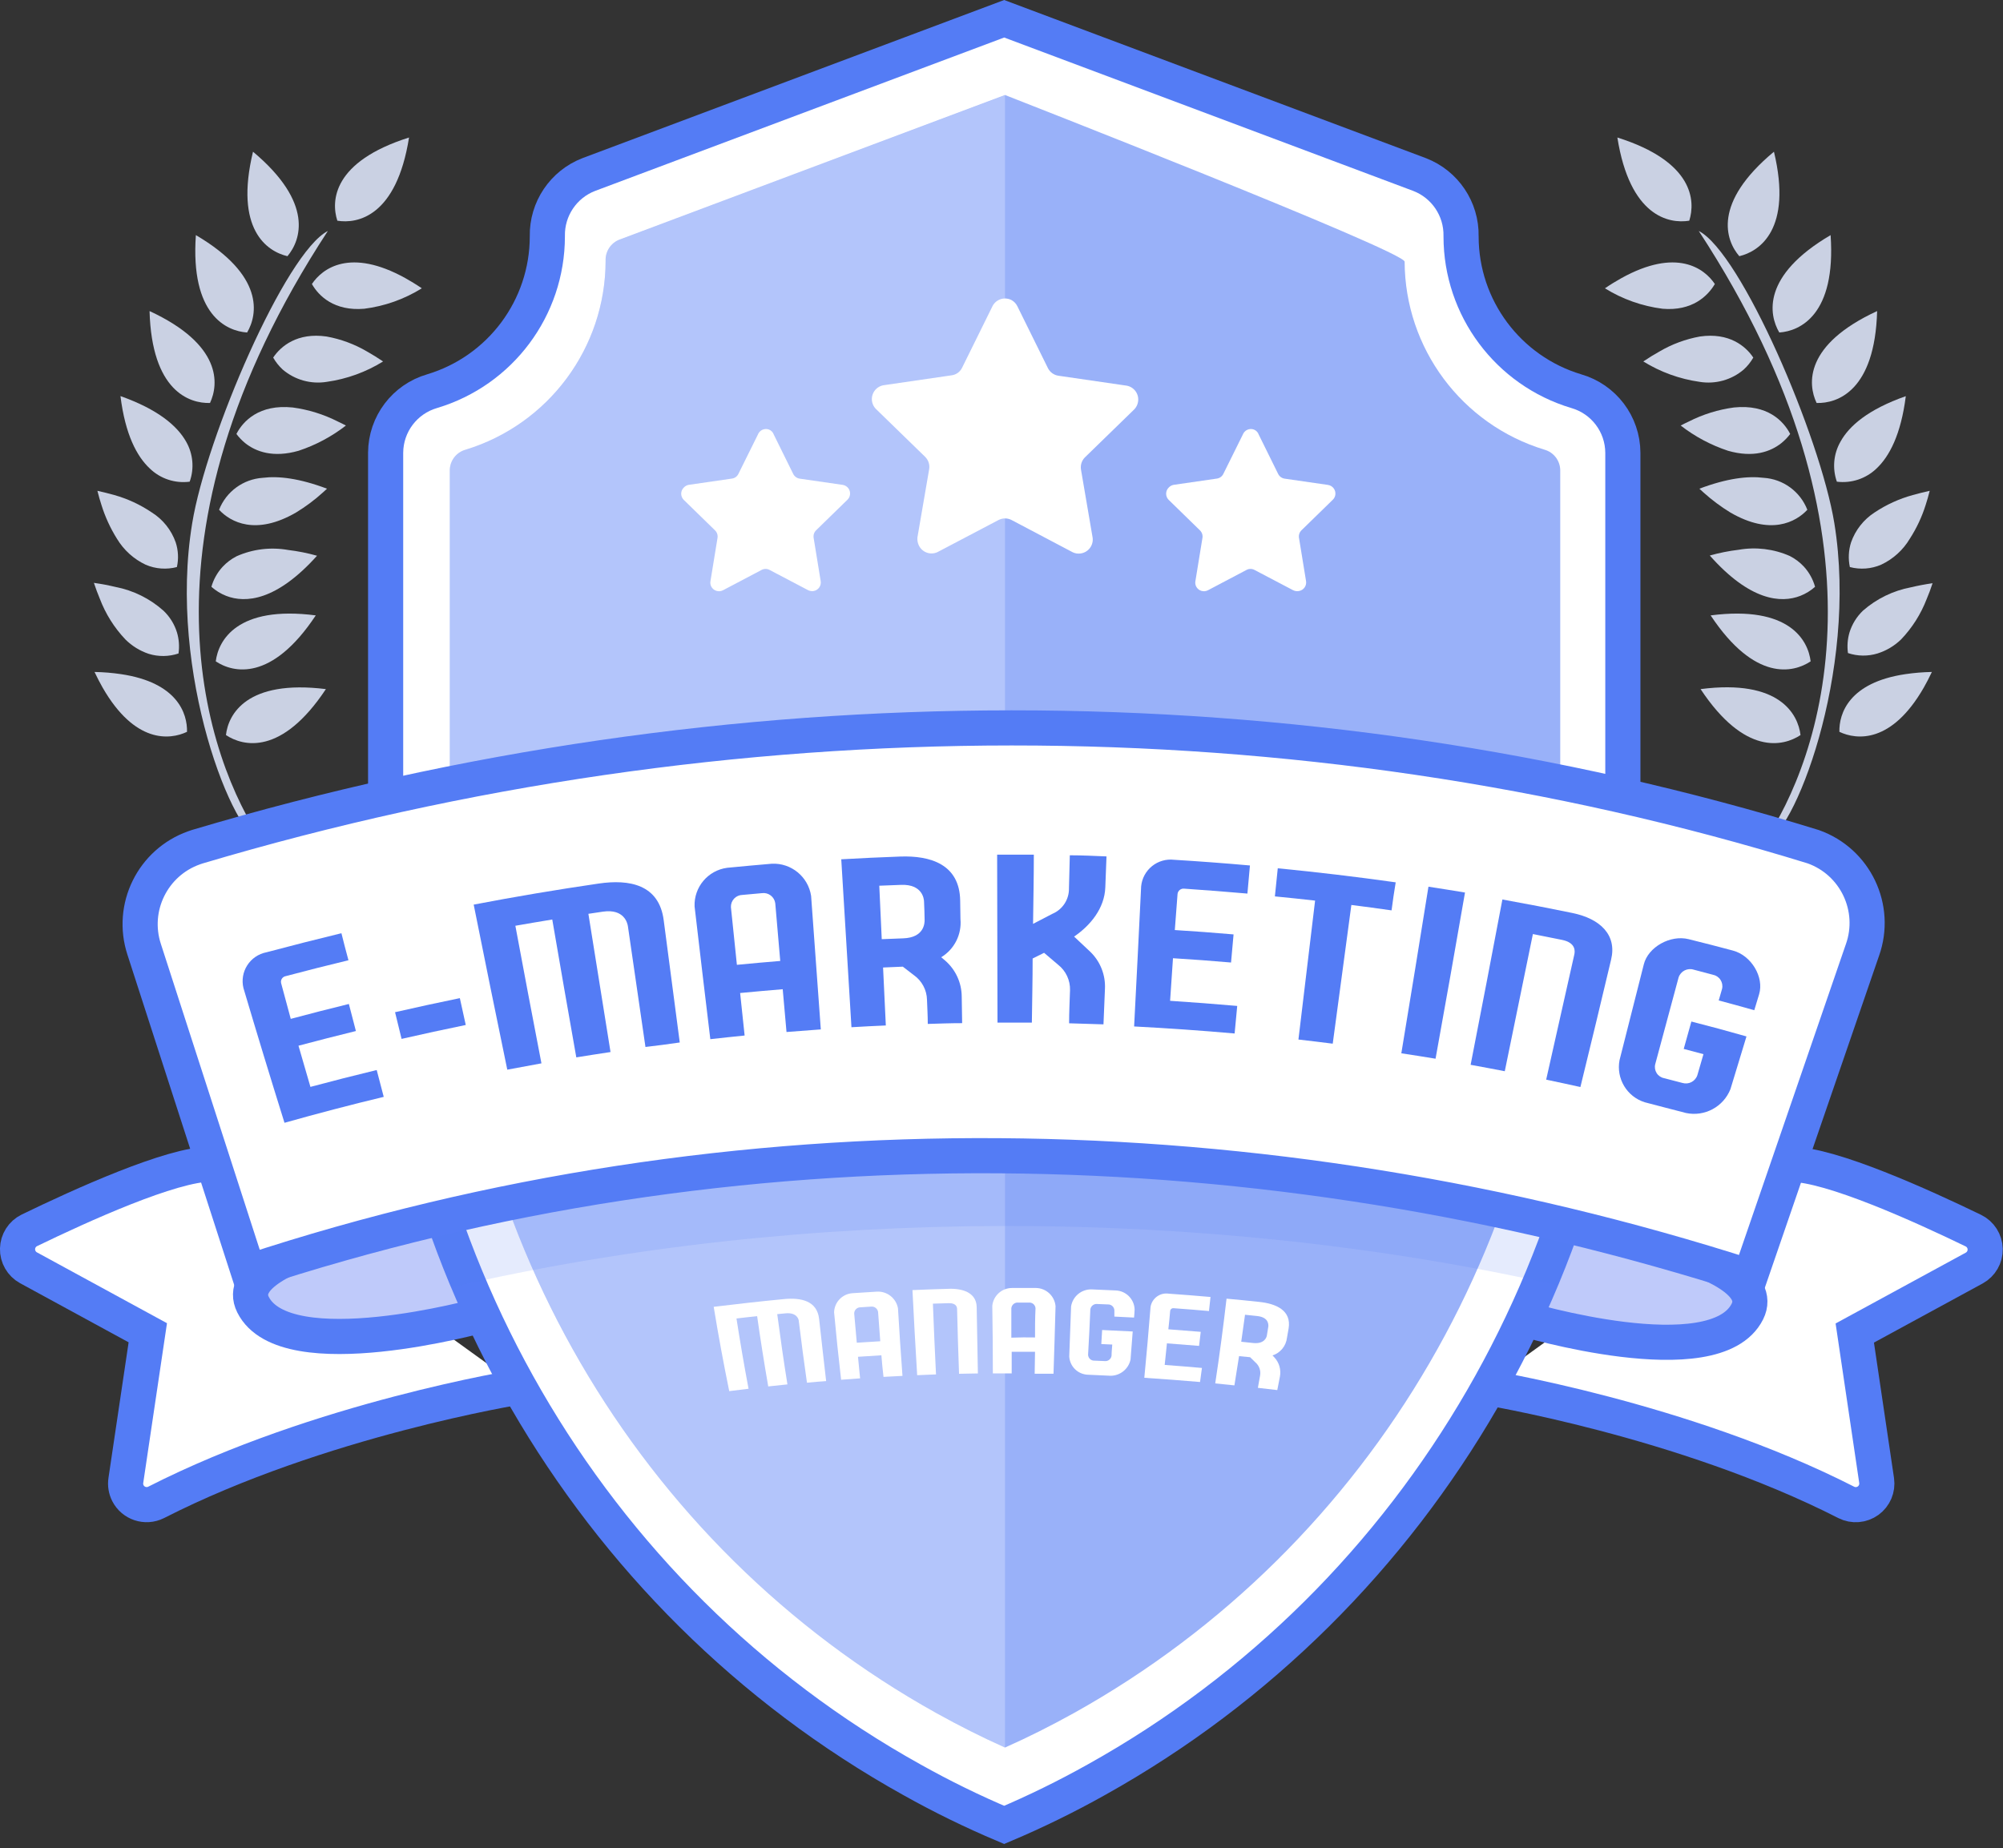 <?xml version="1.0" encoding="UTF-8"?>
<svg width="285px" height="263px" viewBox="0 0 285 263" version="1.1" xmlns="http://www.w3.org/2000/svg" xmlns:xlink="http://www.w3.org/1999/xlink">
    <rect x="0" y="0" width="285" height="263" fill="#333333" stroke="none"/>
    <!-- Generator: Sketch 52.2 (67145) - http://www.bohemiancoding.com/sketch -->
    <title>emarketing copy</title>
    <desc>Created with Sketch.</desc>
    <g id="Page-1" stroke="none" stroke-width="1" fill="none" fill-rule="evenodd">
        <g id="emarketing-copy" transform="translate(2, 2)">
            <path d="M209,195.38 C209,195.38 237.43,199.94 260.71,211.82 C261.708,212.319 262.901,212.222 263.806,211.569 C264.711,210.916 265.178,209.815 265.02,208.71 L261.91,187.71 L278.91,178.46 C279.89,177.921 280.489,176.882 280.464,175.764 C280.438,174.645 279.793,173.634 278.79,173.14 C271.48,169.59 258.48,163.71 252.91,163.71" id="Path" stroke="#547CF5" stroke-width="5" fill="#FFFFFF"></path>
            <path d="M71.9,195.38 C71.9,195.38 43.48,199.94 20.2,211.82 C18.73,212.547 16.948,211.959 16.2,210.5 C15.913,209.936 15.811,209.295 15.91,208.67 L19.03,187.67 L2.05,178.42 C1.07,177.881 0.471,176.842 0.496,175.724 C0.522,174.605 1.167,173.594 2.17,173.1 C9.48,169.55 22.42,163.67 28,163.67" id="Path" stroke="#547CF5" stroke-width="5" fill="#FFFFFF"></path>
            <path d="M61.48,171.15 C61.48,171.15 30,175.67 34,183.67 C38.62,192.9 66.5,185.17 66.5,185.17 L61.48,171.15 Z" id="Path" stroke="#547CF5" stroke-width="5" fill="#BFCAFA"></path>
            <path d="M219.48,172.15 C219.48,172.15 250.63,176.65 246.63,184.65 C242.01,193.88 214.63,185.65 214.63,185.65 L219.48,172.15 Z" id="Path" stroke="#547CF5" stroke-width="5" fill="#BFCAFA"></path>
            <path d="M259,72.45 C257,60.18 245.74,33.95 239.71,30.87 C268.36,74.64 256.91,106.18 248.99,117.87 C253,117.45 262.48,93.79 259,72.45 Z" id="Path" fill="#CAD1E3"></path>
            <path d="M259.72,102.15 C262.18,103.32 267.14,103.83 271.72,95.87 C272.11,95.19 272.49,94.45 272.88,93.63 C271.621,93.654 270.366,93.757 269.12,93.94 C261.07,95.13 259.66,99.56 259.72,102.15 Z" id="Path" fill="#CAD1E3"></path>
            <path d="M264.73,70.93 C263.171,71.939 261.993,73.437 261.38,75.19 C261.019,76.325 260.96,77.535 261.21,78.7 C262.685,79.088 264.248,78.972 265.65,78.37 C267.353,77.574 268.778,76.285 269.74,74.67 C270.706,73.172 271.467,71.551 272,69.85 C272.2,69.23 272.39,68.58 272.57,67.85 C271.71,68.043 270.91,68.243 270.17,68.45 C268.235,68.98 266.399,69.817 264.73,70.93 Z" id="Path" fill="#CAD1E3"></path>
            <path d="M263.07,84.91 C262.183,85.762 261.526,86.825 261.16,88 C260.879,88.953 260.804,89.955 260.94,90.94 C262.31,91.401 263.79,91.419 265.17,90.99 C266.419,90.593 267.558,89.911 268.5,89 C270.081,87.343 271.318,85.388 272.14,83.25 C272.43,82.56 272.72,81.81 272.98,81 C271.86,81.16 270.84,81.36 269.91,81.58 C267.373,82.058 265.011,83.208 263.07,84.91 Z" id="Path" fill="#CAD1E3"></path>
            <path d="M228.13,17.57 C229.91,28.8 235.45,29.88 238.36,29.41 C239.25,26.6 239,21 228.13,17.57 Z" id="Path" fill="#CAD1E3"></path>
            <path d="M245.48,34.46 C248.35,33.78 253.06,30.65 250.41,19.59 C241.63,26.89 243.53,32.2 245.48,34.46 Z" id="Path" fill="#CAD1E3"></path>
            <path d="M256.48,55.35 C259.42,55.44 264.78,53.64 265.09,42.27 C254.73,47.05 255.2,52.67 256.48,55.35 Z" id="Path" fill="#CAD1E3"></path>
            <path d="M254.19,102.61 C253.84,99.68 251.25,94.61 239.97,96.07 C246.25,105.55 251.73,104.24 254.19,102.61 Z" id="Path" fill="#CAD1E3"></path>
            <path d="M251.17,45.32 C254.11,45.12 259.26,42.81 258.47,31.46 C248.66,37.22 249.67,42.78 251.17,45.32 Z" id="Path" fill="#CAD1E3"></path>
            <path d="M259.88,60.85 C258.886,62.584 258.696,64.665 259.36,66.55 C261.426,66.81 263.498,66.122 265,64.68 C266.83,62.96 268.48,59.85 269.17,54.38 C263.82,56.26 261.11,58.61 259.88,60.85 Z" id="Path" fill="#CAD1E3"></path>
            <path d="M246.11,50.59 C246.649,50.098 247.108,49.524 247.47,48.89 C246.39,47.27 244.04,45.29 239.88,45.89 C237.838,46.258 235.877,46.986 234.09,48.04 C233.36,48.45 232.6,48.91 231.82,49.44 C234.258,50.949 236.982,51.937 239.82,52.34 C242.072,52.714 244.375,52.074 246.11,50.59 Z" id="Path" fill="#CAD1E3"></path>
            <path d="M242,38.42 C240.5,36.18 236.55,33.24 228.71,37.58 C227.96,38 227.18,38.47 226.36,39.03 C228.853,40.577 231.649,41.57 234.56,41.94 C238.78,42.3 241,40.12 242,38.42 Z" id="Path" fill="#CAD1E3"></path>
            <path d="M251.48,61.05 C251.945,60.673 252.362,60.24 252.72,59.76 C251.78,57.92 249.47,55.5 244.72,55.99 C242.479,56.29 240.305,56.966 238.29,57.99 C237.91,58.17 237.53,58.35 237.14,58.56 C239.163,60.131 241.439,61.345 243.87,62.15 C247.48,63.19 249.94,62.28 251.48,61.05 Z" id="Path" fill="#CAD1E3"></path>
            <path d="M254.16,82.8 C254.931,82.498 255.642,82.061 256.26,81.51 C255.962,80.442 255.418,79.459 254.67,78.64 C254.097,78.023 253.42,77.512 252.67,77.13 C250.385,76.12 247.851,75.811 245.39,76.24 C244.001,76.407 242.627,76.681 241.28,77.06 C247,83.52 251.41,83.87 254.16,82.8 Z" id="Path" fill="#CAD1E3"></path>
            <path d="M255.16,70.55 C254.149,67.952 251.722,66.176 248.94,66 C246.69,65.72 243.72,66.07 239.8,67.55 L240.38,68.08 C241.566,69.149 242.848,70.106 244.21,70.94 C249.94,74.26 253.53,72.3 255.16,70.55 Z" id="Path" fill="#CAD1E3"></path>
            <path d="M255.63,92.12 C255.28,89.19 252.68,84.12 241.4,85.58 C247.69,95.06 253.17,93.76 255.63,92.12 Z" id="Path" fill="#CAD1E3"></path>
            <path d="M25.35,72.45 C27.35,60.18 38.62,33.95 44.65,30.87 C16,74.64 27.45,106.18 35.37,117.87 C31.31,117.45 21.82,93.79 25.35,72.45 Z" id="Path" fill="#CAD1E3"></path>
            <path d="M24.61,102.15 C22.15,103.32 17.19,103.83 12.61,95.87 C12.22,95.19 11.84,94.45 11.45,93.63 C12.709,93.653 13.965,93.756 15.21,93.94 C23.26,95.13 24.67,99.56 24.61,102.15 Z" id="Path" fill="#CAD1E3"></path>
            <path d="M19.6,70.93 C21.183,71.924 22.382,73.426 23,75.19 C23.371,76.324 23.43,77.536 23.17,78.7 C21.695,79.087 20.132,78.971 18.73,78.37 C17.031,77.568 15.607,76.281 14.64,74.67 C13.699,73.165 12.956,71.545 12.43,69.85 C12.23,69.23 12.04,68.58 11.86,67.85 C12.72,68.043 13.52,68.243 14.26,68.45 C16.161,68.986 17.964,69.823 19.6,70.93 Z" id="Path" fill="#CAD1E3"></path>
            <path d="M21.26,84.91 C22.154,85.759 22.815,86.823 23.18,88 C23.47,88.972 23.545,89.996 23.4,91 C22.027,91.461 20.544,91.479 19.16,91.05 C17.91,90.633 16.773,89.931 15.84,89 C14.253,87.328 13.016,85.356 12.2,83.2 C11.92,82.533 11.64,81.783 11.36,80.95 C12.49,81.11 13.5,81.31 14.43,81.53 C16.97,82.021 19.329,83.189 21.26,84.91 Z" id="Path" fill="#CAD1E3"></path>
            <path d="M56.2,17.57 C54.42,28.8 48.88,29.88 46,29.41 C45.08,26.6 45.35,21 56.2,17.57 Z" id="Path" fill="#CAD1E3"></path>
            <path d="M38.9,34.46 C36,33.78 31.33,30.65 34,19.59 C42.71,26.89 40.8,32.2 38.9,34.46 Z" id="Path" fill="#CAD1E3"></path>
            <path d="M27.88,55.35 C24.94,55.44 19.59,53.64 19.28,42.27 C29.6,47.05 29.14,52.67 27.88,55.35 Z" id="Path" fill="#CAD1E3"></path>
            <path d="M30.15,102.61 C30.48,99.67 33.09,94.67 44.37,96.07 C38.09,105.55 32.6,104.24 30.15,102.61 Z" id="Path" fill="#CAD1E3"></path>
            <path d="M33.16,45.32 C30.22,45.12 25.07,42.81 25.87,31.46 C35.67,37.22 34.66,42.78 33.16,45.32 Z" id="Path" fill="#CAD1E3"></path>
            <path d="M24.48,60.85 C25.476,62.584 25.663,64.667 24.99,66.55 C22.909,66.825 20.816,66.133 19.31,64.67 C17.47,62.95 15.82,59.84 15.14,54.37 C20.48,56.26 23.22,58.61 24.48,60.85 Z" id="Path" fill="#CAD1E3"></path>
            <path d="M38.22,50.59 C37.686,50.095 37.231,49.522 36.87,48.89 C37.95,47.27 40.3,45.29 44.46,45.89 C46.502,46.258 48.463,46.986 50.25,48.04 C50.97,48.45 51.73,48.91 52.51,49.44 C50.074,50.952 47.349,51.94 44.51,52.34 C42.258,52.711 39.957,52.071 38.22,50.59 Z" id="Path" fill="#CAD1E3"></path>
            <path d="M42.38,38.42 C43.88,36.18 47.83,33.24 55.67,37.58 C56.42,38 57.2,38.47 58.02,39.03 C55.529,40.58 52.731,41.573 49.82,41.94 C45.56,42.3 43.34,40.12 42.38,38.42 Z" id="Path" fill="#CAD1E3"></path>
            <path d="M32.87,61.05 C32.41,60.67 31.997,60.237 31.64,59.76 C32.58,57.92 34.89,55.5 39.64,55.99 C41.881,56.29 44.055,56.966 46.07,57.99 C46.45,58.17 46.83,58.35 47.22,58.56 C45.197,60.131 42.921,61.345 40.49,62.15 C36.87,63.19 34.4,62.28 32.87,61.05 Z" id="Path" fill="#CAD1E3"></path>
            <path d="M30.18,82.8 C29.409,82.498 28.698,82.061 28.08,81.51 C28.382,80.453 28.926,79.48 29.67,78.67 C30.243,78.053 30.92,77.542 31.67,77.16 C33.97,76.14 36.523,75.83 39,76.27 C40.389,76.437 41.763,76.711 43.11,77.09 C37.34,83.52 32.93,83.87 30.18,82.8 Z" id="Path" fill="#CAD1E3"></path>
            <path d="M29.17,70.55 C30.187,67.956 32.61,66.184 35.39,66 C37.64,65.72 40.61,66.07 44.53,67.55 L43.95,68.08 C42.768,69.153 41.485,70.111 40.12,70.94 C34.39,74.26 30.8,72.3 29.17,70.55 Z" id="Path" fill="#CAD1E3"></path>
            <path d="M28.7,92.12 C29.06,89.19 31.7,84.12 42.93,85.58 C36.65,95.06 31.16,93.76 28.7,92.12 Z" id="Path" fill="#CAD1E3"></path>
            <path d="M222.28,53.67 C212.562,50.754 205.903,41.816 205.89,31.67 L205.89,31.61 C205.961,27.738 203.603,24.234 199.99,22.84 L140.88,0.67 L81.77,22.84 C78.16,24.237 75.808,27.74 75.88,31.61 L75.88,31.67 C75.866,41.818 69.202,50.758 59.48,53.67 C55.587,54.802 52.899,58.356 52.87,62.41 L52.87,122.41 C52.87,175.71 81.21,225.41 127.78,251.3 C132.024,253.678 136.398,255.818 140.88,257.71 C145.369,255.811 149.749,253.664 154,251.28 C200.57,225.33 228.91,175.67 228.91,122.37 L228.91,62.43 C228.891,58.362 226.19,54.794 222.28,53.67 Z" id="Path" stroke="#547CF5" stroke-width="5" fill="#FFFFFF"></path>
            <path d="M141,11.52 L86.09,32.12 C84.882,32.616 84.114,33.815 84.17,35.12 C84.152,47.482 76.072,58.386 64.25,62 C62.958,62.357 62.048,63.511 62,64.85 L62,122.67 C62,172.38 88.53,218.03 131.22,241.79 C134.49,243.61 137.77,245.26 141,246.7 C144.25,245.26 147.53,243.61 150.81,241.79 C193.5,218 220,172.38 220,122.67 L220,64.87 C219.964,63.529 219.061,62.367 217.77,62 C205.981,58.415 197.906,47.562 197.86,35.24 C197.85,33.74 141,11.52 141,11.52 Z" id="Path" fill="#99B1F9"></path>
            <path d="M141,11.54 L86.09,32.12 C84.882,32.616 84.114,33.815 84.17,35.12 C84.152,47.482 76.072,58.386 64.25,62 C62.958,62.357 62.048,63.511 62,64.85 L62,122.67 C62,172.38 88.53,218.03 131.22,241.79 C134.49,243.61 137.77,245.26 141,246.7 L141,11.7 L141,11.54 Z" id="Path" fill-opacity="0.25" fill="#FFFFFF"></path>
            <path d="M228,121 C171,108.17 110.31,108.45 52,121.71 L52,122.39 C52,142.66 54.55,163.09 62.19,181.21 C112.42,169.6 169.35,169.63 219.63,180.92 C227.14,162.92 228,142.49 228,122.39 L228,121 Z" id="Path" fill="#547CF5" opacity="0.15"></path>
            <path d="M142.75,41.57 L147.11,50.4 C147.402,50.974 147.953,51.373 148.59,51.47 L158.34,52.89 C159.421,53.102 160.128,54.148 159.92,55.23 C159.852,55.604 159.678,55.951 159.42,56.23 L152.36,63.1 C151.91,63.555 151.706,64.199 151.81,64.83 L153.47,74.54 C153.535,75.066 153.388,75.597 153.062,76.015 C152.736,76.434 152.256,76.705 151.73,76.77 C151.358,76.82 150.979,76.761 150.64,76.6 L141.92,72 C141.346,71.705 140.664,71.705 140.09,72 L131.38,76.58 C130.895,76.803 130.341,76.822 129.842,76.635 C129.342,76.447 128.938,76.067 128.72,75.58 C128.561,75.233 128.499,74.849 128.54,74.47 L130.21,64.76 C130.311,64.127 130.103,63.484 129.65,63.03 L122.59,56.16 C122.092,55.627 121.924,54.866 122.151,54.173 C122.378,53.48 122.964,52.966 123.68,52.83 L133.42,51.41 C134.058,51.321 134.609,50.92 134.89,50.34 L139.25,41.51 C139.507,41.046 139.938,40.703 140.448,40.556 C140.959,40.41 141.506,40.473 141.97,40.73 C142.306,40.928 142.578,41.22 142.75,41.57 Z" id="Path" fill="#FFFFFF"></path>
            <path d="M108.11,59.87 L110.86,65.44 C111.039,65.806 111.387,66.06 111.79,66.12 L117.94,67.01 C118.6,67.132 119.043,67.757 118.94,68.42 C118.901,68.687 118.774,68.933 118.58,69.12 L114.13,73.46 C113.837,73.742 113.703,74.15 113.77,74.55 L114.77,80.68 C114.828,81.002 114.755,81.335 114.567,81.603 C114.38,81.871 114.093,82.054 113.77,82.11 C113.508,82.152 113.24,82.114 113,82 L107.5,79.11 C107.144,78.92 106.716,78.92 106.36,79.11 L100.88,82 C100.278,82.317 99.532,82.09 99.21,81.49 C99.081,81.248 99.039,80.969 99.09,80.7 L100.09,74.57 C100.162,74.171 100.03,73.763 99.74,73.48 L95.29,69.14 C95.056,68.909 94.924,68.594 94.924,68.265 C94.924,67.936 95.056,67.621 95.29,67.39 C95.477,67.185 95.727,67.048 96,67 L102.14,66.11 C102.546,66.057 102.896,65.8 103.07,65.43 L105.83,59.86 C105.943,59.554 106.172,59.304 106.469,59.168 C106.765,59.031 107.104,59.017 107.41,59.13 C107.742,59.26 107.998,59.532 108.11,59.87 Z" id="Path" fill="#FFFFFF"></path>
            <path d="M177.11,59.87 L179.86,65.44 C180.039,65.806 180.387,66.06 180.79,66.12 L186.94,67.01 C187.268,67.055 187.565,67.229 187.764,67.494 C187.964,67.759 188.048,68.092 188,68.42 C187.961,68.687 187.834,68.933 187.64,69.12 L183.19,73.46 C182.897,73.742 182.763,74.15 182.83,74.55 L183.83,80.68 C183.888,81.002 183.815,81.335 183.627,81.603 C183.44,81.871 183.153,82.054 182.83,82.11 C182.549,82.165 182.257,82.126 182,82 L176.5,79.11 C176.144,78.92 175.716,78.92 175.36,79.11 L169.88,82 C169.278,82.317 168.532,82.09 168.21,81.49 C168.081,81.248 168.039,80.969 168.09,80.7 L169.09,74.57 C169.162,74.171 169.03,73.763 168.74,73.48 L164.29,69.14 C164.056,68.909 163.924,68.594 163.924,68.265 C163.924,67.936 164.056,67.621 164.29,67.39 C164.477,67.185 164.727,67.048 165,67 L171.14,66.11 C171.546,66.057 171.896,65.8 172.07,65.43 L174.83,59.86 C174.943,59.554 175.172,59.304 175.469,59.168 C175.765,59.031 176.104,59.017 176.41,59.13 C176.742,59.26 176.998,59.532 177.11,59.87 Z" id="Path" fill="#FFFFFF"></path>
            <path d="M247,179.72 C177.78,157.47 102.48,156.23 33.35,179.01 L18.51,133.1 C16.571,127.161 19.715,120.757 25.6,118.66 L26.07,118.5 C101.63,96 182.8,95.91 256,118.5 C261.995,120.629 265.129,127.215 263,133.21 L262.94,133.38 L247,179.72 Z" id="Path" stroke="#547CF5" stroke-width="5" fill="#FFFFFF" stroke-linecap="round"></path>
            <path d="M112.82,194.78 C112.4,191.86 112.02,188.93 111.66,186.02 C111.66,185.79 111.41,184.74 109.75,184.91 L108.59,185.02 C109.03,188.36 109.51,191.71 110.04,195.02 L107.31,195.31 C106.73,191.977 106.203,188.643 105.73,185.31 C104.73,185.41 103.73,185.53 102.79,185.64 C103.31,188.97 103.88,192.32 104.51,195.64 L101.76,195.98 C100.94,191.98 100.203,187.98 99.55,183.98 C102.9,183.57 106.21,183.2 109.55,182.88 C111.95,182.65 114.26,183.1 114.55,185.71 C114.87,188.71 115.22,191.6 115.55,194.55 C114.63,194.61 113.72,194.69 112.82,194.78 Z" id="Path" fill="#FFFFFF"></path>
            <path d="M123.41,190.88 C122.303,190.94 121.193,191.01 120.08,191.09 C120.17,192.09 120.28,193.09 120.38,194.16 L117.68,194.36 C117.307,191.16 116.973,187.96 116.68,184.76 C116.723,183.314 117.857,182.137 119.3,182.04 L122.77,181.82 C124.224,181.741 125.51,182.757 125.77,184.19 C125.96,187.4 126.17,190.6 126.41,193.81 L123.71,193.95 C123.58,192.93 123.5,191.9 123.41,190.88 Z M123.25,188.88 C123.14,187.49 123.04,186.1 122.94,184.71 C122.863,184.23 122.423,183.896 121.94,183.95 L120.44,184.05 C120.205,184.045 119.977,184.134 119.808,184.297 C119.639,184.461 119.543,184.685 119.54,184.92 C119.66,186.31 119.78,187.7 119.91,189.09 L123.25,188.88 Z" id="Shape" fill="#FFFFFF" fill-rule="nonzero"></path>
            <path d="M134.46,193.51 C134.347,190.443 134.253,187.37 134.18,184.29 C134.18,184.07 134.1,183.44 133,183.46 L130.74,183.53 C130.867,186.863 131.013,190.22 131.18,193.6 L128.5,193.71 C128.253,189.67 128.03,185.633 127.83,181.6 C129.64,181.52 131.44,181.46 133.25,181.41 C135.42,181.41 136.94,182.22 136.97,184.03 C137.02,187.17 137.08,190.32 137.14,193.46 L134.46,193.51 Z" id="Path" fill="#FFFFFF"></path>
            <path d="M145.27,190.38 C144.16,190.38 143.06,190.38 141.95,190.38 C141.95,191.38 141.95,192.44 141.95,193.46 L139.27,193.46 C139.27,190.253 139.243,187.043 139.19,183.83 C139.338,182.394 140.547,181.303 141.99,181.3 L145.43,181.3 C146.872,181.335 148.058,182.444 148.19,183.88 C148.1,187.09 148.01,190.3 147.9,193.5 L145.22,193.5 L145.27,190.38 Z M145.27,188.38 C145.27,186.98 145.27,185.59 145.34,184.19 C145.327,183.956 145.22,183.738 145.043,183.585 C144.865,183.432 144.633,183.358 144.4,183.38 L142.9,183.38 C142.659,183.349 142.416,183.418 142.227,183.571 C142.038,183.724 141.92,183.948 141.9,184.19 C141.9,185.59 141.9,186.98 141.9,188.37 C143.07,188.32 144.19,188.32 145.3,188.34 L145.27,188.38 Z" id="Shape" fill="#FFFFFF" fill-rule="nonzero"></path>
            <path d="M156,193.79 L152.72,193.64 C151.32,193.555 150.209,192.431 150.14,191.03 C150.23,188.66 150.32,186.3 150.4,183.93 C150.625,182.502 151.875,181.462 153.32,181.5 C154.473,181.54 155.623,181.59 156.77,181.65 C158.216,181.716 159.374,182.874 159.44,184.32 C159.44,184.72 159.39,185.12 159.36,185.51 L156.56,185.37 C156.56,185.08 156.56,184.78 156.56,184.49 C156.552,184.255 156.451,184.032 156.278,183.873 C156.105,183.713 155.875,183.629 155.64,183.64 L154.14,183.58 C153.652,183.521 153.207,183.863 153.14,184.35 C153.053,186.497 152.947,188.647 152.82,190.8 C152.825,191.03 152.922,191.248 153.089,191.406 C153.257,191.564 153.48,191.648 153.71,191.64 L155.16,191.7 C155.646,191.765 156.093,191.425 156.16,190.94 C156.16,190.41 156.23,189.88 156.26,189.35 L154.7,189.28 L154.82,187.28 L159.17,187.49 C159.07,188.81 158.97,190.13 158.86,191.49 C158.571,192.837 157.378,193.797 156,193.79 Z" id="Path" fill="#FFFFFF"></path>
            <path d="M164.24,187.18 L168.85,187.54 C168.78,188.21 168.7,188.88 168.61,189.54 C167.09,189.41 165.56,189.29 164.04,189.18 C163.94,190.18 163.83,191.18 163.72,192.25 C165.48,192.38 167.25,192.52 169.02,192.68 L168.75,194.68 C166.083,194.453 163.44,194.253 160.82,194.08 C161.15,190.71 161.44,187.35 161.71,183.98 C161.919,182.75 163.078,181.917 164.31,182.11 C166.31,182.25 168.287,182.407 170.24,182.58 C170.17,183.24 170.09,183.91 170.02,184.58 C168.35,184.43 166.7,184.3 165.02,184.18 C164.902,184.16 164.781,184.187 164.683,184.257 C164.585,184.326 164.52,184.432 164.5,184.55 C164.44,185.41 164.33,186.3 164.24,187.18 Z" id="Path" fill="#FFFFFF"></path>
            <path d="M181.12,188.38 C180.988,189.552 180.182,190.538 179.06,190.9 L179.32,191.17 C180.015,191.912 180.309,192.943 180.11,193.94 C179.99,194.57 179.86,195.2 179.74,195.83 L176.98,195.51 C177.09,194.93 177.19,194.36 177.29,193.78 C177.427,193.067 177.166,192.336 176.61,191.87 C176.37,191.63 176.12,191.38 175.87,191.15 L174.3,191 C174.09,192.39 173.87,193.77 173.64,195.16 L170.91,194.88 C171.52,190.88 172.05,186.88 172.52,182.82 C174.07,182.96 175.61,183.11 177.17,183.28 C179.56,183.53 181.79,184.48 181.35,187.08 C181.28,187.5 181.2,187.94 181.12,188.38 Z M176.31,189.13 C177.95,189.3 178.23,188.27 178.26,188.05 L178.47,186.76 C178.47,186.53 178.56,185.48 176.88,185.29 L175.15,185.11 L174.61,188.95 L176.31,189.13 Z" id="Shape" fill="#FFFFFF" fill-rule="nonzero"></path>
            <path d="M39.37,143 C42.13,142.26 44.88,141.56 47.64,140.88 C47.97,142.17 48.31,143.45 48.64,144.73 C45.91,145.4 43.18,146.1 40.47,146.82 C41.03,148.78 41.597,150.733 42.17,152.68 C45.31,151.84 48.453,151.04 51.6,150.28 C51.94,151.56 52.27,152.83 52.6,154.1 C47.88,155.23 43.18,156.47 38.48,157.79 C36.48,151.397 34.533,145.007 32.64,138.62 C32.37,137.512 32.564,136.342 33.178,135.381 C33.792,134.42 34.771,133.751 35.89,133.53 C39.45,132.583 43.013,131.677 46.58,130.81 C46.9,132.09 47.23,133.38 47.58,134.66 C44.58,135.38 41.63,136.13 38.65,136.92 C38.428,136.96 38.232,137.091 38.109,137.28 C37.986,137.469 37.947,137.701 38,137.92 C38.453,139.587 38.91,141.28 39.37,143 Z" id="Path" fill="#547CF5"></path>
            <path d="M55.14,145.85 L54.21,142.05 C57.28,141.35 60.36,140.68 63.43,140.05 L64.27,143.87 C61.22,144.5 58.18,145.15 55.14,145.85 Z" id="Path" fill="#547CF5"></path>
            <path d="M89.84,147 C89,141.273 88.167,135.54 87.34,129.8 C87.27,129.36 86.8,127.31 83.8,127.74 L81.72,128.05 C82.76,134.61 83.81,141.167 84.87,147.72 C83.25,147.96 81.63,148.22 80,148.48 C78.84,141.94 77.7,135.4 76.58,128.86 C74.83,129.15 73.08,129.44 71.33,129.75 C72.543,136.277 73.78,142.803 75.04,149.33 C73.42,149.623 71.8,149.923 70.18,150.23 C68.56,142.403 66.967,134.573 65.4,126.74 C71.32,125.607 77.253,124.607 83.2,123.74 C87.52,123.11 91.79,123.85 92.44,128.99 C93.193,134.777 93.953,140.567 94.72,146.36 C93.09,146.6 91.47,146.81 89.84,147 Z" id="Path" fill="#547CF5"></path>
            <path d="M109.37,138.78 C107.37,138.94 105.37,139.13 103.31,139.32 C103.53,141.32 103.743,143.337 103.95,145.37 C102.32,145.53 100.7,145.71 99.07,145.89 C98.31,139.597 97.563,133.3 96.83,127 C96.724,124.243 98.735,121.86 101.47,121.5 C103.59,121.293 105.71,121.1 107.83,120.92 C110.587,120.796 112.994,122.772 113.41,125.5 C113.863,131.82 114.323,138.153 114.79,144.5 L109.91,144.87 L109.37,138.78 Z M109.02,134.78 C108.78,132.04 108.543,129.297 108.31,126.55 C108.251,126.104 108.015,125.701 107.656,125.431 C107.297,125.16 106.845,125.045 106.4,125.11 L103.65,125.36 C103.198,125.365 102.768,125.553 102.457,125.881 C102.146,126.209 101.981,126.649 102,127.1 C102.287,129.84 102.57,132.577 102.85,135.31 C104.93,135.11 107,134.92 109,134.76 L109.02,134.78 Z" id="Shape" fill="#547CF5" fill-rule="nonzero"></path>
            <path d="M134.66,128.8 C134.859,130.985 133.796,133.092 131.92,134.23 L132.48,134.7 C133.971,135.993 134.832,137.866 134.84,139.84 L134.9,143.61 C133.27,143.61 131.64,143.67 130.01,143.72 C130.01,142.58 129.94,141.44 129.9,140.3 C129.872,138.891 129.174,137.58 128.02,136.77 L126.46,135.57 L123.65,135.69 L124.04,143.94 C122.41,144.01 120.78,144.09 119.15,144.19 C118.657,136.19 118.173,128.223 117.7,120.29 C120.487,120.13 123.277,120 126.07,119.9 C130.37,119.74 134.55,120.99 134.62,126.18 C134.63,127.05 134.64,127.93 134.66,128.8 Z M126.51,131.54 C129.51,131.44 129.57,129.36 129.56,128.91 C129.56,128.06 129.51,127.2 129.48,126.35 C129.48,125.9 129.23,123.82 126.22,123.93 L123.11,124.05 C123.223,126.59 123.34,129.127 123.46,131.66 L126.51,131.54 Z" id="Shape" fill="#547CF5" fill-rule="nonzero"></path>
            <path d="M139.88,119.63 C141.62,119.63 143.36,119.63 145.1,119.63 C145.1,122.91 145.03,126.2 144.99,129.48 L147.74,128.05 C149.195,127.437 150.13,125.999 150.1,124.42 L150.22,119.72 C151.96,119.72 153.7,119.81 155.44,119.88 C155.38,121.35 155.33,122.82 155.27,124.29 C155.16,127.29 153.13,129.72 150.83,131.29 C151.61,132.01 152.38,132.74 153.15,133.47 C154.563,134.845 155.317,136.761 155.22,138.73 L155.01,143.78 C153.383,143.72 151.753,143.67 150.12,143.63 C150.12,142.06 150.2,140.49 150.25,138.92 C150.292,137.514 149.665,136.171 148.56,135.3 L146.56,133.6 L144.93,134.41 C144.93,137.41 144.86,140.49 144.82,143.53 C143.19,143.53 141.56,143.53 139.93,143.53 C139.91,135.577 139.893,127.61 139.88,119.63 Z" id="Path" fill="#547CF5"></path>
            <path d="M165.16,130.36 C167.95,130.53 170.73,130.74 173.52,130.98 L173.16,134.98 C170.41,134.74 167.65,134.54 164.9,134.37 C164.76,136.37 164.63,138.37 164.49,140.43 C167.67,140.64 170.86,140.88 174.04,141.16 C173.92,142.47 173.79,143.77 173.67,145.08 C168.903,144.66 164.137,144.327 159.37,144.08 C159.717,137.413 160.05,130.767 160.37,124.14 C160.478,123.013 161.035,121.978 161.916,121.266 C162.796,120.555 163.926,120.228 165.05,120.36 C168.65,120.58 172.26,120.85 175.85,121.17 L175.49,125.17 C172.49,124.91 169.49,124.67 166.49,124.47 C166.266,124.445 166.041,124.51 165.865,124.65 C165.688,124.791 165.575,124.996 165.55,125.22 L165.16,130.36 Z" id="Path" fill="#547CF5"></path>
            <path d="M196,127.56 C194.09,127.29 192.19,127.03 190.28,126.79 C189.407,133.37 188.523,139.95 187.63,146.53 C186,146.32 184.38,146.13 182.75,145.94 C183.55,139.353 184.34,132.763 185.12,126.17 C183.21,125.96 181.31,125.75 179.4,125.57 C179.54,124.23 179.67,122.89 179.81,121.57 C185.41,122.117 191.003,122.783 196.59,123.57 C196.37,124.9 196.17,126.22 196,127.56 Z" id="Path" fill="#547CF5"></path>
            <path d="M201.25,124.19 C202.98,124.46 204.71,124.73 206.45,125.02 C205.083,132.907 203.687,140.79 202.26,148.67 C200.64,148.4 199.02,148.15 197.39,147.9 C198.703,139.967 199.99,132.063 201.25,124.19 Z" id="Path" fill="#547CF5"></path>
            <path d="M218,151.65 C219.333,145.717 220.667,139.787 222,133.86 C222.1,133.42 222.27,132.17 220.26,131.76 L216.11,130.93 C214.777,137.437 213.443,143.943 212.11,150.45 C210.49,150.14 208.87,149.83 207.25,149.54 C208.783,141.7 210.29,133.857 211.77,126.01 C215.103,126.61 218.42,127.25 221.72,127.93 C225.72,128.75 228.08,131.07 227.24,134.56 C225.807,140.613 224.35,146.66 222.87,152.7 C221.27,152.34 219.65,152 218,151.65 Z" id="Path" fill="#547CF5"></path>
            <path d="M237.91,156.4 C235.91,155.87 233.99,155.4 232.03,154.87 C229.482,154.074 227.937,151.492 228.44,148.87 C229.6,144.33 230.75,139.79 231.89,135.25 C232.5,132.79 235.65,131 238.28,131.66 C240.38,132.18 242.477,132.72 244.57,133.28 C247.2,133.98 249.03,137.07 248.3,139.49 L247.61,141.77 C245.93,141.29 244.243,140.827 242.55,140.38 L243.03,138.72 C243.13,138.28 243.047,137.819 242.8,137.442 C242.553,137.064 242.163,136.804 241.72,136.72 L239,136 C238.097,135.712 237.131,136.208 236.84,137.11 C235.74,141.217 234.633,145.327 233.52,149.44 C233.407,149.873 233.478,150.334 233.717,150.713 C233.955,151.092 234.34,151.355 234.78,151.44 L237.39,152.12 C238.278,152.384 239.215,151.898 239.51,151.02 L240.38,148.02 L237.57,147.28 C237.93,145.98 238.29,144.68 238.66,143.38 C241.28,144.047 243.893,144.753 246.5,145.5 L244.22,153 C243.222,155.516 240.56,156.95 237.91,156.4 Z" id="Path" fill="#547CF5"></path>
        </g>
    </g>
</svg>